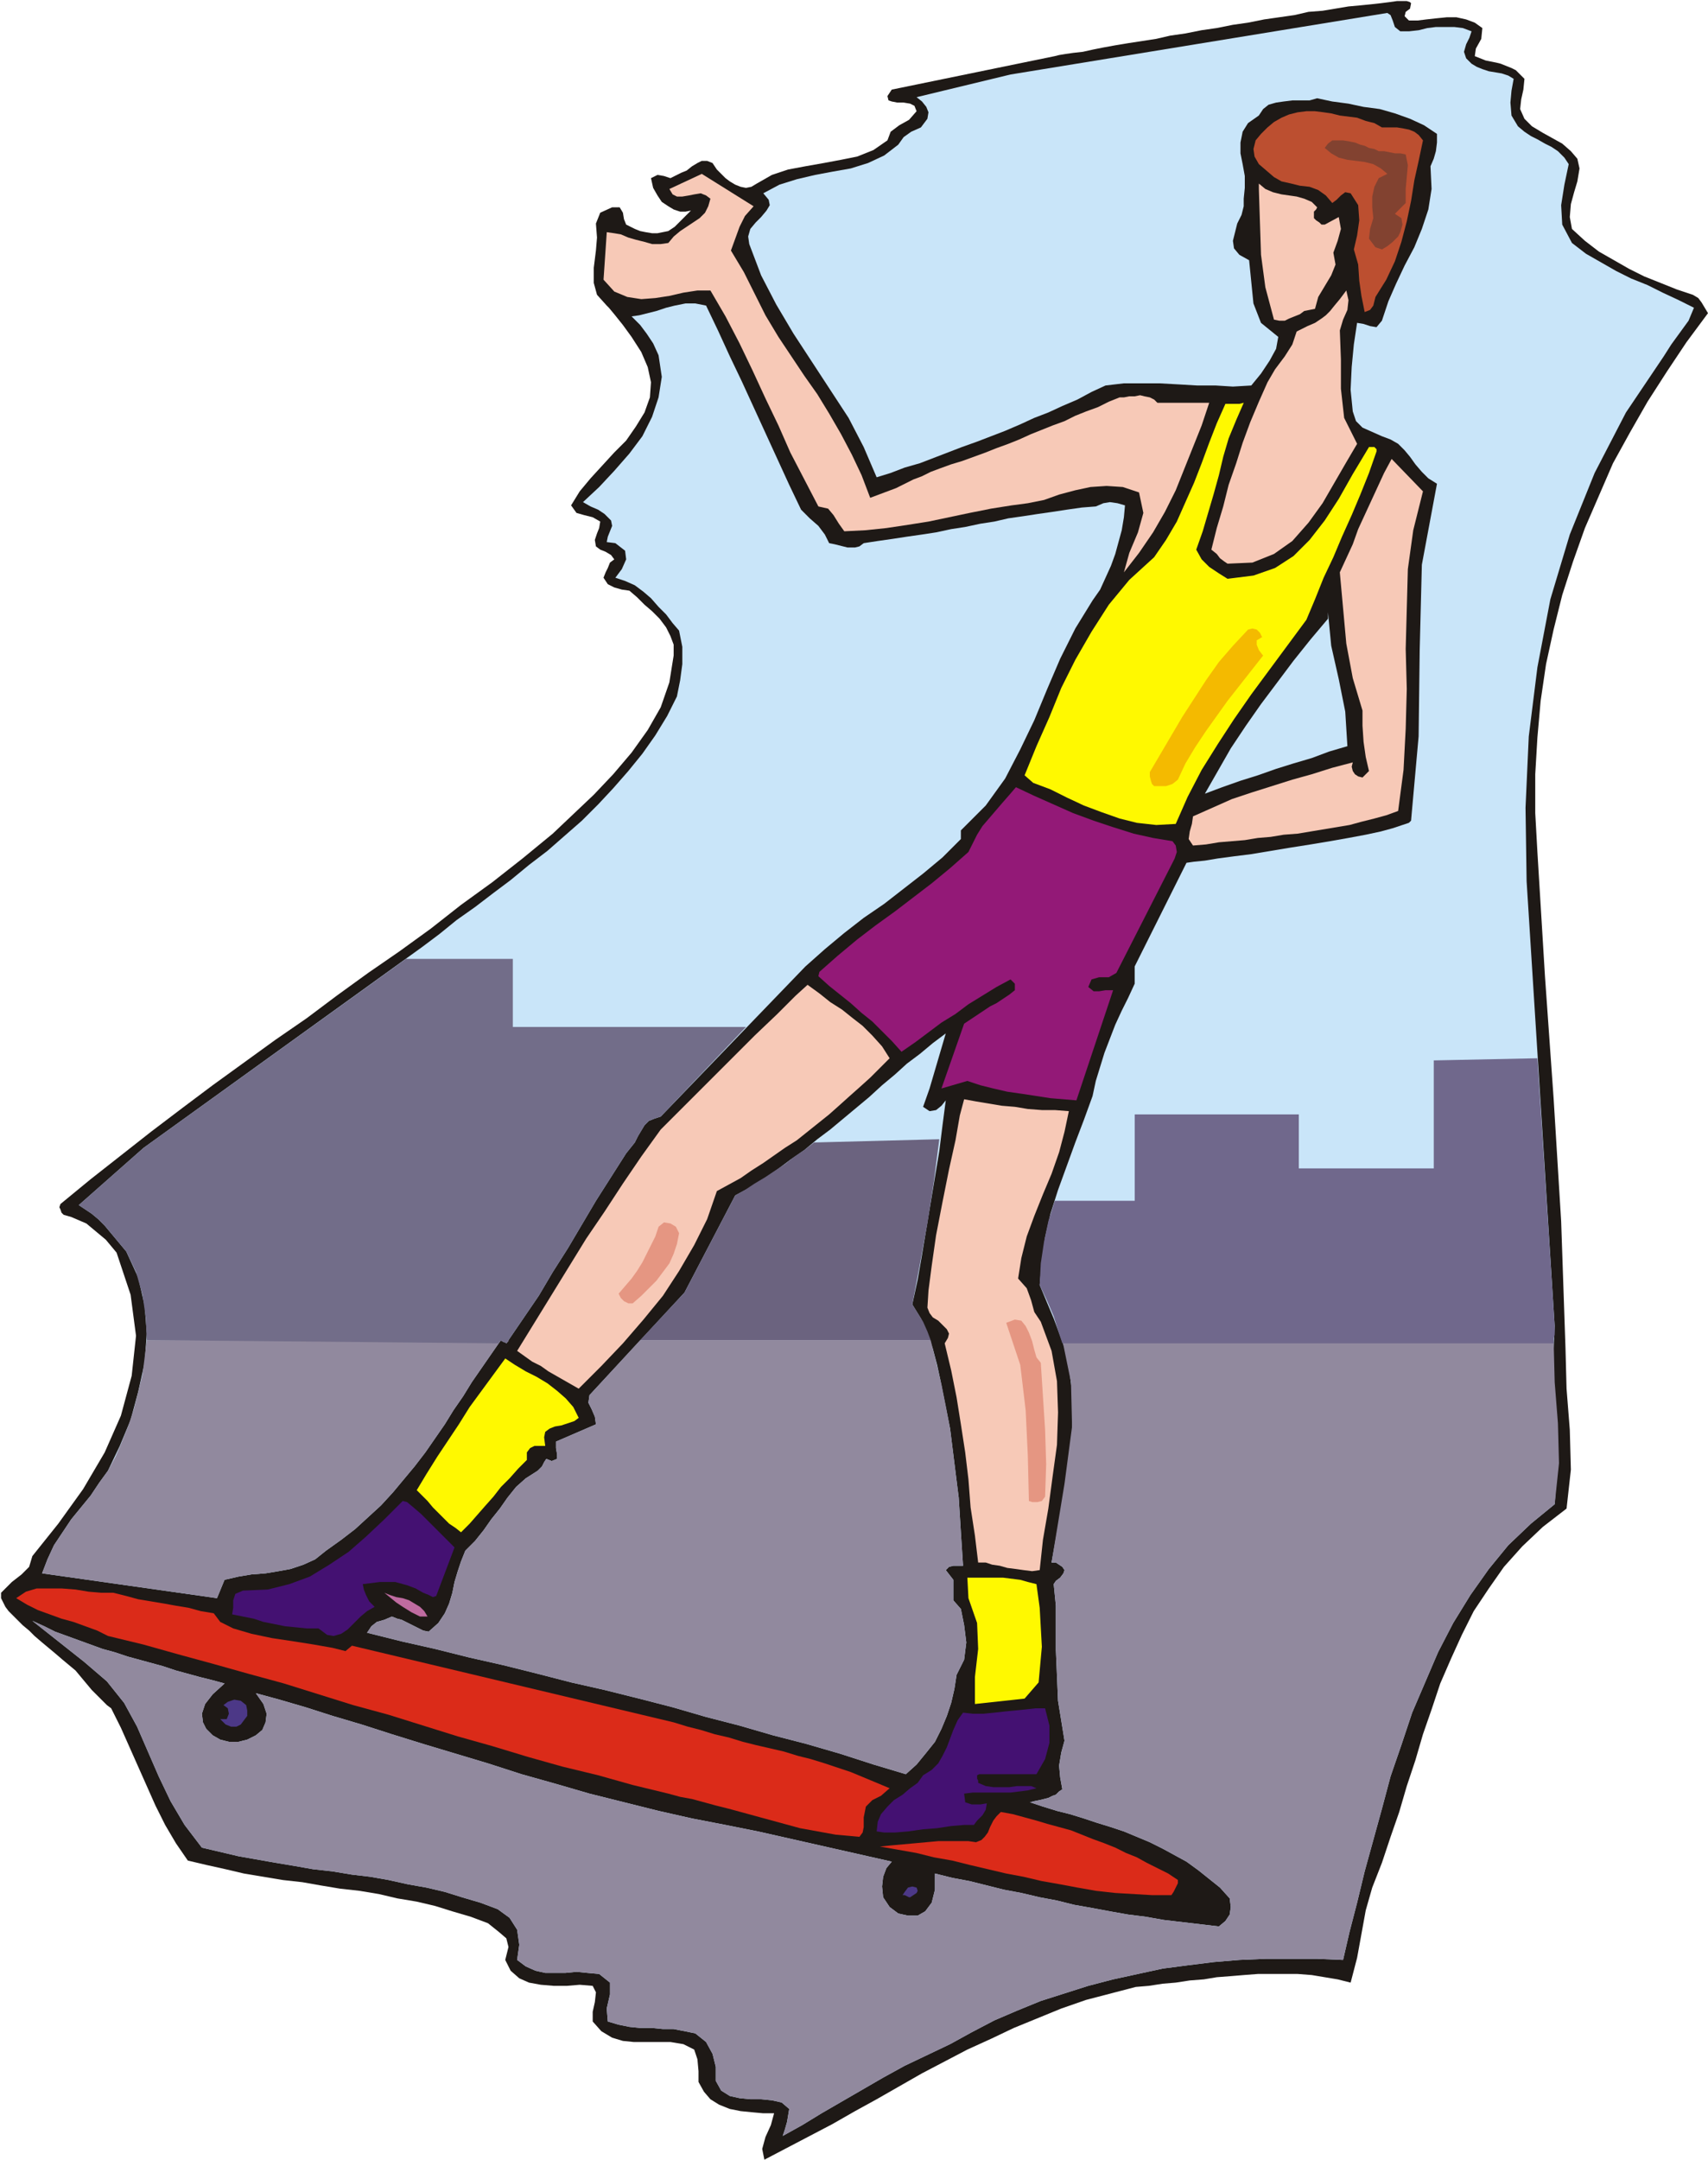<svg xmlns="http://www.w3.org/2000/svg" fill-rule="evenodd" height="192" preserveAspectRatio="none" stroke-linecap="round" viewBox="0 0 1582 2000" width="1.582in"><style>.pen1{stroke:none}.brush3{fill:#c9e5f9}.brush4{fill:#91899e}.brush8{fill:#f7c9b7}.brush10{fill:#fff900}.brush15{fill:#441172}.brush16{fill:#db2b19}.brush18{fill:#4c3887}</style><path class="pen1" style="fill:#1e1916" d="m1307 3-1 5-4 3-1 4 4 4h8l8-1 9-1 10-1h9l9 2 8 3 7 5-1 10-5 9-1 7 10 4 5 1 5 1 4 1 5 2 5 2 4 2 4 4 4 4-1 10-2 9-1 9 4 9 7 7 10 6 9 5 9 5 8 7 6 7 2 9-2 12-3 10-3 11-1 12 2 11 12 11 13 10 14 8 14 8 14 7 15 6 15 6 15 5 5 3 3 4 3 5 3 5-20 27-18 27-18 28-16 28-16 29-13 30-13 30-11 31-10 31-8 32-7 32-5 34-3 34-2 34v36l2 36 7 115 8 113 7 114 4 117 1 38 3 38 1 37-4 36-22 17-19 18-17 19-14 20-14 21-11 22-10 22-10 23-8 24-8 23-7 24-8 24-7 24-8 23-8 24-9 23-6 21-4 22-4 22-6 23-12-3-12-2-12-2-13-1h-37l-13 1-12 1-13 1-12 2-13 1-13 2-12 1-13 2-12 1-23 6-23 6-23 8-22 9-22 9-21 10-22 10-21 11-21 11-21 12-21 12-20 11-21 12-21 11-21 11-21 11-2-10 3-11 5-11 3-11h-10l-11-1-10-1-10-2-10-4-8-5-6-7-5-9v-10l-1-11-3-9-10-5-12-2h-34l-10-1-10-3-10-6-8-9v-9l2-9 1-9-3-6-12-1-12 1h-12l-12-1-11-2-9-4-8-7-5-10 3-12-2-8-7-6-10-8-16-6-17-5-16-5-17-4-18-3-17-4-18-3-18-2-18-3-17-3-18-2-18-3-18-3-17-4-18-4-17-4-11-16-10-17-9-18-8-18-8-18-8-18-8-18-9-18-4-3-4-4-5-5-5-5-5-6-5-6-5-6-6-5-6-5-7-6-6-5-6-5-7-6-5-5-6-5-5-5-4-4-4-4-3-4-2-4-2-4v-5l2-2 8-8 9-7 7-7 3-10 24-30 23-32 20-34 15-34 10-37 4-37-5-38-13-39-5-6-5-6-6-5-6-5-6-5-7-3-7-3-7-2-2-2-1-3-1-2 1-3 28-23 28-22 28-22 29-22 28-21 29-21 29-21 29-20 28-21 29-21 29-20 29-21 28-22 29-21 28-22 28-23 19-18 19-18 18-19 17-20 15-21 12-21 8-23 4-25v-10l-3-8-4-8-6-8-7-7-7-6-7-7-7-6-7-1-7-2-6-3-4-6 2-5 2-4 2-5 4-3-3-4-5-3-5-2-4-3-1-6 2-6 2-5 1-6-7-4-8-2-7-2-5-7 8-13 10-12 11-12 11-12 11-11 9-13 8-13 5-14 1-14-3-14-6-14-9-14-8-11-8-10-5-6-2-2-9-10-3-11v-14l2-16 1-12-1-13 4-10 11-5h7l3 5 1 6 2 5 4 2 4 2 5 2 5 1 6 1h5l5-1 5-1 6-4 5-5 5-5 5-5-5 1h-5l-6-2-5-3-6-4-4-6-4-7-2-9 6-3 6 1 6 2 6-3 4-2 5-2 5-4 5-3 4-2h5l5 2 4 6 4 4 4 4 4 3 5 3 5 2 5 1 5-1 5-3 14-8 15-5 16-3 17-3 16-3 15-3 15-6 13-9 3-8 8-6 9-5 7-8-2-5-4-2-6-1h-6l-5-1-3-1-1-4 4-6 151-31 4-1 6-1 7-1 9-1 9-2 10-2 11-2 12-2 13-2 13-2 13-3 14-2 15-3 14-2 15-3 14-2 15-3 14-2 14-2 13-3 13-1 12-2 12-2 11-1 10-1 9-1 8-1 7-1h9l3 1 1 1z"/><path class="pen1 brush3" d="M1297 29h8l9-1 8-2 8-1h17l8 1 8 3-2 6-3 6-2 7 2 6 5 5 5 3 5 2 6 2 6 1 6 1 6 2 5 3-2 11-1 11 1 12 6 10 6 5 6 4 6 3 7 4 6 3 6 4 6 6 4 6-4 19-3 19 1 18 9 17 13 10 14 8 14 8 14 7 15 6 14 7 15 7 14 7-5 12-8 11-8 11-7 11-35 52-29 56-23 57-18 60-12 63-8 64-3 66 1 68 26 412-2 42 3 42 2 40-3 41-22 18-21 20-18 22-17 24-16 26-14 27-12 28-12 28-10 30-10 29-8 30-8 29-8 29-7 29-7 27-6 26-24-1h-48l-24 1-24 2-24 3-23 3-23 5-23 5-23 6-22 7-22 7-22 9-21 9-21 11-20 11-21 10-21 10-20 11-19 11-19 11-19 11-18 11-18 10 2-6 2-7 1-6 1-6-7-6-9-2-10-1h-10l-10-1-9-2-8-5-5-9v-13l-3-12-6-11-10-8-10-2-10-2h-10l-10-1h-11l-10-1-10-2-10-3-1-12 3-13v-11l-10-8-11-1-10-1-10 1h-19l-9-2-9-4-8-6 2-14-2-14-7-11-11-8-16-6-17-5-16-5-17-4-17-3-18-4-17-3-17-2-18-3-18-2-17-3-18-3-17-3-17-3-17-4-17-4-16-21-13-22-11-23-10-23-10-23-12-22-16-20-21-18-48-38 11 5 10 5 11 4 11 4 11 4 11 4 11 3 12 4 11 3 11 3 11 3 12 4 11 3 11 3 12 3 11 3-11 10-7 9-3 9 1 8 3 6 6 6 7 4 8 2h9l8-2 8-4 6-5 3-7 1-8-3-9-7-10 22 6 24 7 25 8 27 8 28 9 29 9 30 9 30 9 31 10 32 9 31 9 32 8 32 8 31 7 31 6 30 6 124 28-5 6-3 8-1 9 1 10 6 9 8 6 9 2h9l7-4 6-8 3-12v-15l16 4 16 3 16 4 16 4 16 3 17 4 16 3 16 4 17 3 16 3 17 3 16 2 17 3 17 2 17 2 17 2 6-5 4-6 1-7-1-8-9-10-10-8-10-8-11-8-11-6-11-6-12-6-12-5-12-5-12-4-13-4-12-4-13-4-12-3-13-4-12-4 4-1 5-1 4-1 4-1 4-2 3-1 3-3 3-2-2-11-1-11 2-12 3-11-6-37-2-47v-41l-2-20 2-3 4-3 3-4 1-3-2-3-3-2-3-2h-4l9-50 6-40 4-32 1-28-3-24-5-25-10-27-13-31 2-22 3-22 5-22 7-22 8-22 8-22 8-21 8-22 3-14 4-13 4-13 5-13 5-13 6-13 6-12 6-13v-16l48-96 7-1 10-1 12-2 15-2 16-2 18-3 18-3 19-3 18-3 17-3 16-3 14-3 11-3 9-3 6-2 2-2 7-78 1-80 2-79 14-75-8-5-6-6-6-7-5-7-5-6-6-6-7-4-8-3-9-4-9-4-6-6-3-9-2-20 1-21 2-21 3-20 6 1 6 2 6 1 5-6 6-18 7-16 8-17 9-17 7-17 6-18 3-19-1-21 3-7 2-7 1-8v-8l-12-8-13-6-14-5-14-4-15-2-14-3-15-2-14-3-7 2h-16l-8 1-7 1-7 2-5 4-4 6-10 7-5 8-2 10v10l2 10 2 11v11l-1 10v7l-2 8-4 8-2 8-2 8 1 7 5 6 9 5 2 20 2 20 7 18 16 13-2 11-6 11-8 12-9 11-17 1-16-1h-17l-17-1-18-1h-33l-17 2-13 6-13 7-14 6-13 6-13 5-13 6-14 6-13 5-13 5-14 5-13 5-13 5-13 5-14 4-13 5-13 4-12-28-14-27-17-26-17-26-17-26-16-27-14-27-11-29-1-7 2-7 5-6 5-5 5-6 3-5-1-5-5-6 15-8 16-5 17-4 16-3 17-3 16-5 15-7 13-10 5-7 7-5 9-4 6-8 1-6-2-5-4-5-5-4 87-21 349-57 3 2 2 5 2 6 5 4z"/><path class="pen1 brush4" d="M984 1241h455l1 39 3 38 1 37-4 38-22 18-21 20-18 22-17 24-16 26-14 27-12 28-12 28-10 30-10 29-8 30-8 29-8 29-7 29-7 27-6 26-24-1h-48l-24 1-24 2-24 3-23 3-23 5-23 5-23 6-22 7-22 7-22 9-21 9-21 11-20 11-21 10-21 10-20 11-19 11-19 11-19 11-18 11-18 10 2-6 2-7 1-6 1-6-7-6-9-2-10-1h-10l-10-1-9-2-8-5-5-9v-13l-3-12-6-11-10-8-10-2-10-2h-10l-10-1h-11l-10-1-10-2-10-3-1-12 3-13v-11l-10-8-11-1-10-1-10 1h-19l-9-2-9-4-8-6 2-14-2-14-7-11-11-8-16-6-17-5-16-5-17-4-17-3-18-4-17-3-17-2-18-3-18-2-17-3-18-3-17-3-17-3-17-4-17-4-16-21-13-22-11-23-10-23-10-23-12-22-16-20-21-18-48-38 11 5 10 5 11 4 11 4 11 4 11 4 11 3 12 4 11 3 11 3 11 3 12 4 11 3 11 3 12 3 11 3-11 10-7 9-3 9 1 8 3 6 6 6 7 4 8 2h9l8-2 8-4 6-5 3-7 1-8-3-9-7-10 22 6 24 7 25 8 27 8 28 9 29 9 30 9 30 9 31 10 32 9 31 9 32 8 32 8 31 7 31 6 30 6 124 28-5 6-3 8-1 9 1 10 6 9 8 6 9 2h9l7-4 6-8 3-12v-15l16 4 16 3 16 4 16 4 16 3 17 4 16 3 16 4 17 3 16 3 17 3 16 2 17 3 17 2 17 2 17 2 6-5 4-6 1-7-1-8-9-10-10-8-10-8-11-8-11-6-11-6-12-6-12-5-12-5-12-4-13-4-12-4-13-4-12-3-13-4-12-4 4-1 5-1 4-1 4-1 4-2 3-1 3-3 3-2-2-11-1-11 2-12 3-11-6-37-2-47v-41l-2-20 2-3 4-3 3-4 1-3-2-3-3-2-3-2h-4l12-73 7-53-1-41-8-39z"/><path class="pen1" style="fill:#70688c" d="M977 1112h74v-80h152v50h125V982l96-2 16 248v8l-1 4v4H984l-4-12-4-13-6-14-7-15 1-20 3-20 4-19 6-19z"/><path class="pen1" style="fill:#bc4f30" d="M1280 118h14l6 1 5 1 5 2 4 3 4 5-4 19-4 18-3 19-4 19-5 19-6 18-8 17-10 16-1 4-1 4-3 4-5 2-3-15-2-14-1-15-4-14 3-13 2-14-1-14-7-11-5-1-4 3-4 4-4 3-6-7-7-5-8-3-9-1-8-2-9-2-7-4-7-6-7-6-4-7-1-7 2-8 5-6 6-6 6-5 7-4 7-3 8-2 8-1h8l8 1 7 1 8 2 8 1 8 1 8 3 8 2 7 4z"/><path class="pen1" style="fill:#824230" d="m1302 143 2 10-1 11-1 11v13l-10 10 6 4 1 6-2 7-2 4-5 5-5 4-5 3-6-2-6-8 1-9 3-10-1-10v-10l2-9 4-8 8-4-6-5-7-4-8-2-8-1-8-1-8-2-7-4-6-5 3-4 4-3h10l6 1 5 1 5 2 4 1 4 2 5 1 4 2h5l5 1 5 1h5l5 1z"/><path class="pen1 brush8" d="m677 232 6 10 6 10 5 10 5 10 5 10 5 10 6 10 6 10 12 18 12 18 12 17 11 18 11 19 10 19 9 19 8 21 8-3 8-3 8-3 8-4 8-4 8-3 8-4 8-3 11-4 10-3 11-4 11-4 10-4 11-4 10-4 11-5 10-4 10-4 11-4 10-5 10-4 11-4 10-5 10-4h4l5-1h5l5-1 4 1 5 1 4 2 3 3h48l-7 21-8 20-8 20-8 20-10 20-11 19-13 19-14 18 5-18 8-19 5-18-4-19-15-5-15-1-15 1-14 3-15 4-14 5-15 3-15 2-19 3-20 4-19 4-19 4-19 3-20 3-19 2-20 1-5-7-5-8-5-6-9-2-13-25-13-25-11-25-12-25-12-26-12-25-13-25-14-24h-12l-13 2-13 3-13 2-13 1-13-2-12-5-10-11 3-44 7 1 6 1 7 3 7 2 8 2 7 2h8l7-1 5-6 6-5 6-4 6-4 6-4 5-5 3-6 2-7-4-3-5-2-6 1-5 1-6 1h-5l-4-2-3-5 30-14 48 30-8 9-5 10-4 11-4 11zm543-40-1 2-2 2v6l2 2 3 2 2 2h3l13-7 2 11-3 11-4 11 2 11-4 10-6 10-6 10-3 11-5 1-5 1-4 3-5 2-5 2-4 2h-5l-5-1-8-30-4-30-1-30-1-31v-5l6 5 7 3 8 2 7 1 7 1 7 2 7 3 5 5zm21 114 1 27v27l3 27 12 24-10 17-11 19-11 19-13 18-15 17-17 12-20 8-23 1-3-2-4-3-3-4-5-4 5-20 6-20 5-20 7-20 6-19 7-19 8-19 8-18 7-12 9-12 7-11 4-12 10-5 7-3 6-4 4-3 4-4 4-5 5-6 6-8 2 9-1 9-4 9-3 10z"/><path class="pen1 brush3" d="m654 283 11 23 11 24 11 23 11 24 11 24 11 24 11 24 11 23 8 8 8 7 6 8 4 8 5 1 4 1 4 1 4 1h7l4-1 4-3 13-2 14-2 13-2 14-2 13-2 14-3 13-2 14-3 13-2 13-3 14-2 13-2 14-2 13-2 14-2 13-1 7-3 6-1 7 1 7 2-1 11-2 12-3 11-3 11-4 11-5 11-5 11-7 10-16 26-14 28-12 28-12 29-13 27-14 27-18 25-23 23v8l-17 17-18 15-18 14-18 14-19 13-18 14-18 15-18 16-134 139-6 2-5 2-4 4-3 5-3 5-3 6-4 5-4 5-14 22-14 22-13 22-13 22-14 22-13 22-15 22-15 22-1-1h-1l-2-1-1-1-9 13-9 13-9 13-8 13-9 13-8 13-9 13-9 13-10 13-10 12-10 12-11 12-12 11-12 11-13 10-14 10-10 8-11 5-12 4-11 2-12 2-13 1-12 2-13 3-7 17-162-23 5-13 6-13 8-12 8-12 9-11 9-11 8-12 8-11 11-23 10-24 7-26 6-27 2-27-2-26-6-26-11-24-5-6-5-6-5-6-5-6-6-6-6-5-6-4-6-4 60-53 258-186 16-12 16-13 17-12 17-13 16-12 17-14 17-13 16-14 16-14 15-15 14-15 14-16 13-16 12-17 11-18 9-18 3-15 2-15v-16l-3-15-6-7-6-8-7-7-7-8-7-6-8-6-9-4-9-3 6-8 4-9-1-8-9-7-8-1 1-5 2-5 2-5-1-5-6-6-6-4-7-3-7-4 15-14 14-15 14-16 12-16 9-18 6-18 3-19-3-20-5-11-6-9-6-8-8-8 7-1 8-2 8-2 9-3 8-2 10-2h9l10 2z"/><path class="pen1 brush4" d="M136 1241h335v1l-1 1-1 1-1-1h-1l-2-1-1-1-9 13-9 13-9 13-8 13-9 13-8 13-9 13-9 13-10 13-10 12-10 12-11 12-12 11-12 11-13 10-14 10-10 8-11 5-12 4-11 2-12 2-13 1-12 2-13 3-7 17-162-23 5-13 6-13 8-12 8-12 9-11 9-11 8-12 8-11 7-13 6-14 6-15 5-15 4-16 4-16 2-16 2-16z"/><path class="pen1" style="fill:#726d89" d="M376 888h99v63h216l-79 83-6 2-5 2-4 4-3 5-3 5-3 6-4 5-4 5-14 22-14 22-13 22-13 22-14 22-13 22-15 22-15 22-1-1h-1l-2-1-1-1v1h-1l-1 1v1l-326-3-1-21-3-21-6-21-9-19-5-6-5-6-5-6-5-6-6-6-6-5-6-4-6-4 60-53 243-175z"/><path class="pen1 brush10" d="m1152 373-7 16-7 17-5 17-4 17-5 18-5 17-5 17-6 17 5 9 7 7 9 6 8 5 24-3 20-7 17-11 15-15 14-18 13-20 13-23 15-25h5l2 2v2l-7 20-8 20-8 19-9 20-8 19-9 19-8 20-8 19-17 23-17 23-17 23-16 23-15 23-15 24-13 25-11 25-18 1-18-2-16-4-17-6-16-6-15-7-16-8-16-6-8-7 11-27 12-27 11-27 13-26 15-26 16-25 19-23 23-21 11-16 10-17 8-18 8-18 7-18 7-19 7-18 8-18h13l4-1z"/><path class="pen1 brush8" d="m1318 455-9 36-5 36-1 37-1 37 1 37-1 37-2 38-5 38-11 4-11 3-12 3-11 3-12 2-12 2-12 2-12 2-13 1-12 2-12 1-12 2-12 1-12 1-12 2-12 1-4-6 1-7 2-7 1-7 18-8 18-8 18-6 19-6 19-6 18-5 19-6 19-5-1 4 1 4 2 3 3 2 4 1 2-2 2-2 2-2-3-13-2-14-1-15v-14l-9-30-6-32-3-33-3-33 6-13 6-13 5-14 6-13 6-13 6-13 6-13 7-13 29 30z"/><path class="pen1 brush3" d="m1248 691-17 5-16 6-17 5-16 5-17 6-16 5-17 6-16 6 12-21 12-21 14-21 14-20 15-20 15-20 16-20 16-19v-6l3 31 7 31 6 30 2 32z"/><path class="pen1" style="fill:#f4ba00" d="m1169 590-5 3v4l2 5 3 4 1 1-11 14-11 14-11 14-10 14-10 14-10 15-9 15-7 15-5 4-6 2h-11l-2-2-1-3-1-4v-4l10-17 10-17 10-17 11-17 11-17 12-17 13-15 14-15 4-1 4 1 3 3 2 4z"/><path class="pen1" style="fill:#931977" d="m1086 779 3 4 1 6-2 6-2 4-52 102-7 4h-9l-7 2-3 7 5 4h5l6-1h7l-34 102-12-1-12-1-13-2-13-2-14-2-13-3-12-3-12-4-24 7 21-60 6-4 6-4 6-4 6-4 6-3 6-4 6-4 5-4v-6l-2-2-2-2-13 7-13 8-13 8-12 9-13 8-12 9-12 9-13 9-9-10-9-9-9-9-10-8-10-9-10-8-10-8-10-9 1-4 17-15 18-15 17-13 18-13 17-13 17-13 17-14 17-15 4-8 4-8 5-8 6-7 6-7 6-7 7-8 6-7 17 8 18 8 18 8 19 7 18 6 19 6 18 4 18 3z"/><path class="pen1 brush8" d="m824 980-9 9-9 9-10 9-9 8-10 9-9 8-10 8-10 8-10 8-11 7-10 7-10 7-11 7-10 7-11 6-11 6-9 26-12 24-14 24-15 23-18 22-19 22-20 21-21 21-7-4-7-4-7-4-7-4-7-5-8-4-7-5-7-5 16-26 16-26 16-26 16-26 17-25 17-26 17-25 18-25 7-7 15-15 20-20 22-22 23-23 21-20 17-17 11-10 11 8 10 8 11 7 10 8 9 7 9 9 9 10 7 11z"/><path class="pen1 brush3" d="m855 1025 6 4 6-1 5-4 4-5-3 23-3 24-4 24-4 24-4 24-4 24-4 23-5 23 8 13 6 14 5 14 4 15 3 14 3 15 3 15 3 15 4 32 4 32 2 32 2 31h-9l-4 1-3 3 7 9v19l7 8 3 15 2 16-2 16-7 14-2 13-3 13-4 12-5 12-6 12-8 10-9 11-10 9-30-9-31-10-31-9-31-8-31-9-31-8-31-9-31-8-32-8-31-7-31-8-32-8-31-7-32-8-31-7-32-8 4-6 5-4 7-2 7-3 5 2 4 1 4 2 4 2 4 2 4 2 4 2 5 1 9-8 6-9 4-9 3-10 2-10 3-10 3-9 4-10 9-9 8-10 7-10 8-10 7-10 8-10 9-8 11-7 4-4 2-4 2-3 5 2 5-2v-4l-1-6v-6l37-16-1-7-3-7-3-6 1-7 88-95 47-90 13-7 13-8 13-9 12-9 13-9 12-10 12-9 12-10 12-10 12-10 12-11 12-10 11-10 12-9 12-10 12-9-5 17-5 17-5 17-6 17z"/><path class="pen1 brush4" d="M593 1241h269l5 20 5 21 4 20 4 21 4 32 4 32 2 32 2 31h-9l-4 1-3 3 7 9v19l7 8 3 15 2 16-2 16-7 14-2 13-3 13-4 12-5 12-6 12-8 10-9 11-10 9-30-9-31-10-31-9-31-8-31-9-31-8-31-9-31-8-32-8-31-7-31-8-32-8-31-7-32-8-31-7-32-8 4-6 5-4 7-2 7-3 5 2 4 1 4 2 4 2 4 2 4 2 4 2 5 1 9-8 6-9 4-9 3-10 2-10 3-10 3-9 4-10 9-9 8-10 7-10 8-10 7-10 8-10 9-8 11-7 4-4 2-4 2-3 5 2 5-2v-4l-1-6v-6l37-16-1-7-3-7-3-6 1-7 47-51z"/><path class="pen1" style="fill:#6b637f" d="m754 1058 116-3-5 39-6 39-7 38-7 37 5 8 5 8 4 9 3 8H593l41-44 47-90 9-5 9-6 10-6 9-6 9-6 9-7 9-6 9-7z"/><path class="pen1 brush8" d="m990 1029-4 19-5 19-7 20-8 19-8 20-7 19-5 20-3 19 8 9 4 11 3 11 6 9 10 27 5 28 1 29-1 30-4 29-4 30-5 29-3 28-7 1-8-1-7-1-8-1-7-2-7-1-6-2h-7l-3-25-4-26-2-26-3-25-4-26-4-25-5-25-6-25 3-5 1-4-2-4-4-4-4-4-5-3-3-4-2-5 1-16 3-23 4-28 6-31 6-30 6-27 4-23 4-15 11 2 12 2 12 2 12 1 12 2 13 1h12l13 1z"/><path class="pen1" d="m629 1142-2 10-3 9-4 9-6 8-6 8-7 7-7 7-8 7h-4l-4-2-3-3-2-4 6-7 6-7 5-7 5-8 4-8 4-8 4-8 3-9 5-4 6 1 5 3 3 6zm335 120 2 31 2 31 1 32-1 30-3 4-4 1h-5l-3-1-1-42-2-42-5-42-13-39 8-3 6 1 4 5 3 6 3 8 2 8 2 7 4 5z" style="fill:#e59682"/><path class="pen1 brush10" d="m536 1313-4 3-6 2-6 2-6 1-5 2-4 3-1 5 1 8h-10l-4 2-3 4v7l-8 8-8 9-8 8-7 9-8 9-7 8-7 8-8 8-5-4-6-4-5-5-5-5-5-5-5-6-5-5-5-5 9-15 10-16 10-15 10-15 10-16 11-15 11-15 11-15 9 6 10 6 10 5 10 6 9 7 8 7 7 8 5 10z"/><path class="pen1 brush15" d="m421 1433-17 45-3 1-4-2-5-2-7-4-8-3-11-3h-14l-16 2 1 5 2 5 3 6 5 5-7 4-6 5-6 6-6 6-6 4-7 2-6-1-8-6h-11l-10-1-10-1-10-2-10-2-9-3-10-2-10-2 1-6v-7l2-6 7-3 23-1 20-5 19-7 18-11 18-12 16-14 17-16 17-17 4 1 6 5 7 6 8 8 8 8 7 7 5 5 3 3z"/><path class="pen1 brush10" d="m960 1467 3 22 2 36-3 33-13 15-46 5v-25l3-26-1-24-8-23-1-19h33l8 1 8 1 7 2 8 2z"/><path class="pen1 brush16" d="m198 1494 6 8 12 6 17 5 19 4 20 3 19 3 17 3 12 3 6-5 298 71 13 4 12 3 13 4 13 3 13 4 12 3 13 3 13 3 13 4 12 3 13 4 12 4 12 4 12 5 12 5 12 5-8 7-8 4-6 6-2 10v9l-1 5-3 4-11-1-11-1-11-2-11-2-11-2-11-3-11-3-11-3-11-3-11-3-11-3-12-3-11-3-11-3-11-2-11-3-33-8-32-9-33-8-32-9-33-10-32-9-32-10-32-10-33-9-32-10-32-10-33-9-32-9-33-9-32-9-33-8-10-5-11-4-11-4-11-3-11-4-11-4-10-5-10-6 9-6 10-3h23l13 1 12 2 12 1h11l12 3 11 3 12 2 12 2 11 2 12 2 11 3 12 2z"/><path class="pen1" style="fill:#bf6ba0" d="M396 1497h-7l-8-4-8-5-6-4-11-9 5 2 6 2 6 1 6 2 5 3 5 3 4 4 3 5z"/><path class="pen1 brush18" d="m228 1579 1 5v5l-3 4-3 4-4 2h-5l-5-2-5-5h6l2-5-1-5-4-3 4-3 6-2 6 1 5 4z"/><path class="pen1 brush15" d="m968 1582 4 16v16l-4 15-8 14h-53l-2 1v3l1 2v2l7 3 7 1h15l7-1h13l5 2-8 2-8 1-8 1h-35l-8 1 1 8 6 2h8l6-1-1 6-3 5-5 5-3 4h-9l-12 1-13 2-13 1-14 2-12 1h-10l-7-1 1-9 3-7 6-7 6-6 8-5 7-6 7-5 5-7 8-5 6-6 4-7 4-8 3-8 3-8 4-9 5-7 9 1h10l10-1 9-1 10-1 10-1 9-1h9z"/><path class="pen1 brush16" d="M1091 1741v3l-2 4-2 4-2 3h-18l-17-1-17-1-18-2-17-3-16-3-17-3-17-4-16-3-17-4-17-4-16-4-17-3-16-4-17-3-17-3 10-1 11-1 11-1 11-1 11-1h28l7 1 5-2 3-3 3-4 2-5 3-6 3-4 4-4 11 2 11 3 11 3 10 3 11 3 11 3 10 4 10 4 11 4 10 4 10 5 10 4 9 5 10 5 10 5 9 6z"/><path class="pen1 brush18" d="m849 1748 1 3-1 2-3 2-3 2h-1l-2-1-2-1h-2l2-3 3-4 4-1 4 1z"/></svg>
